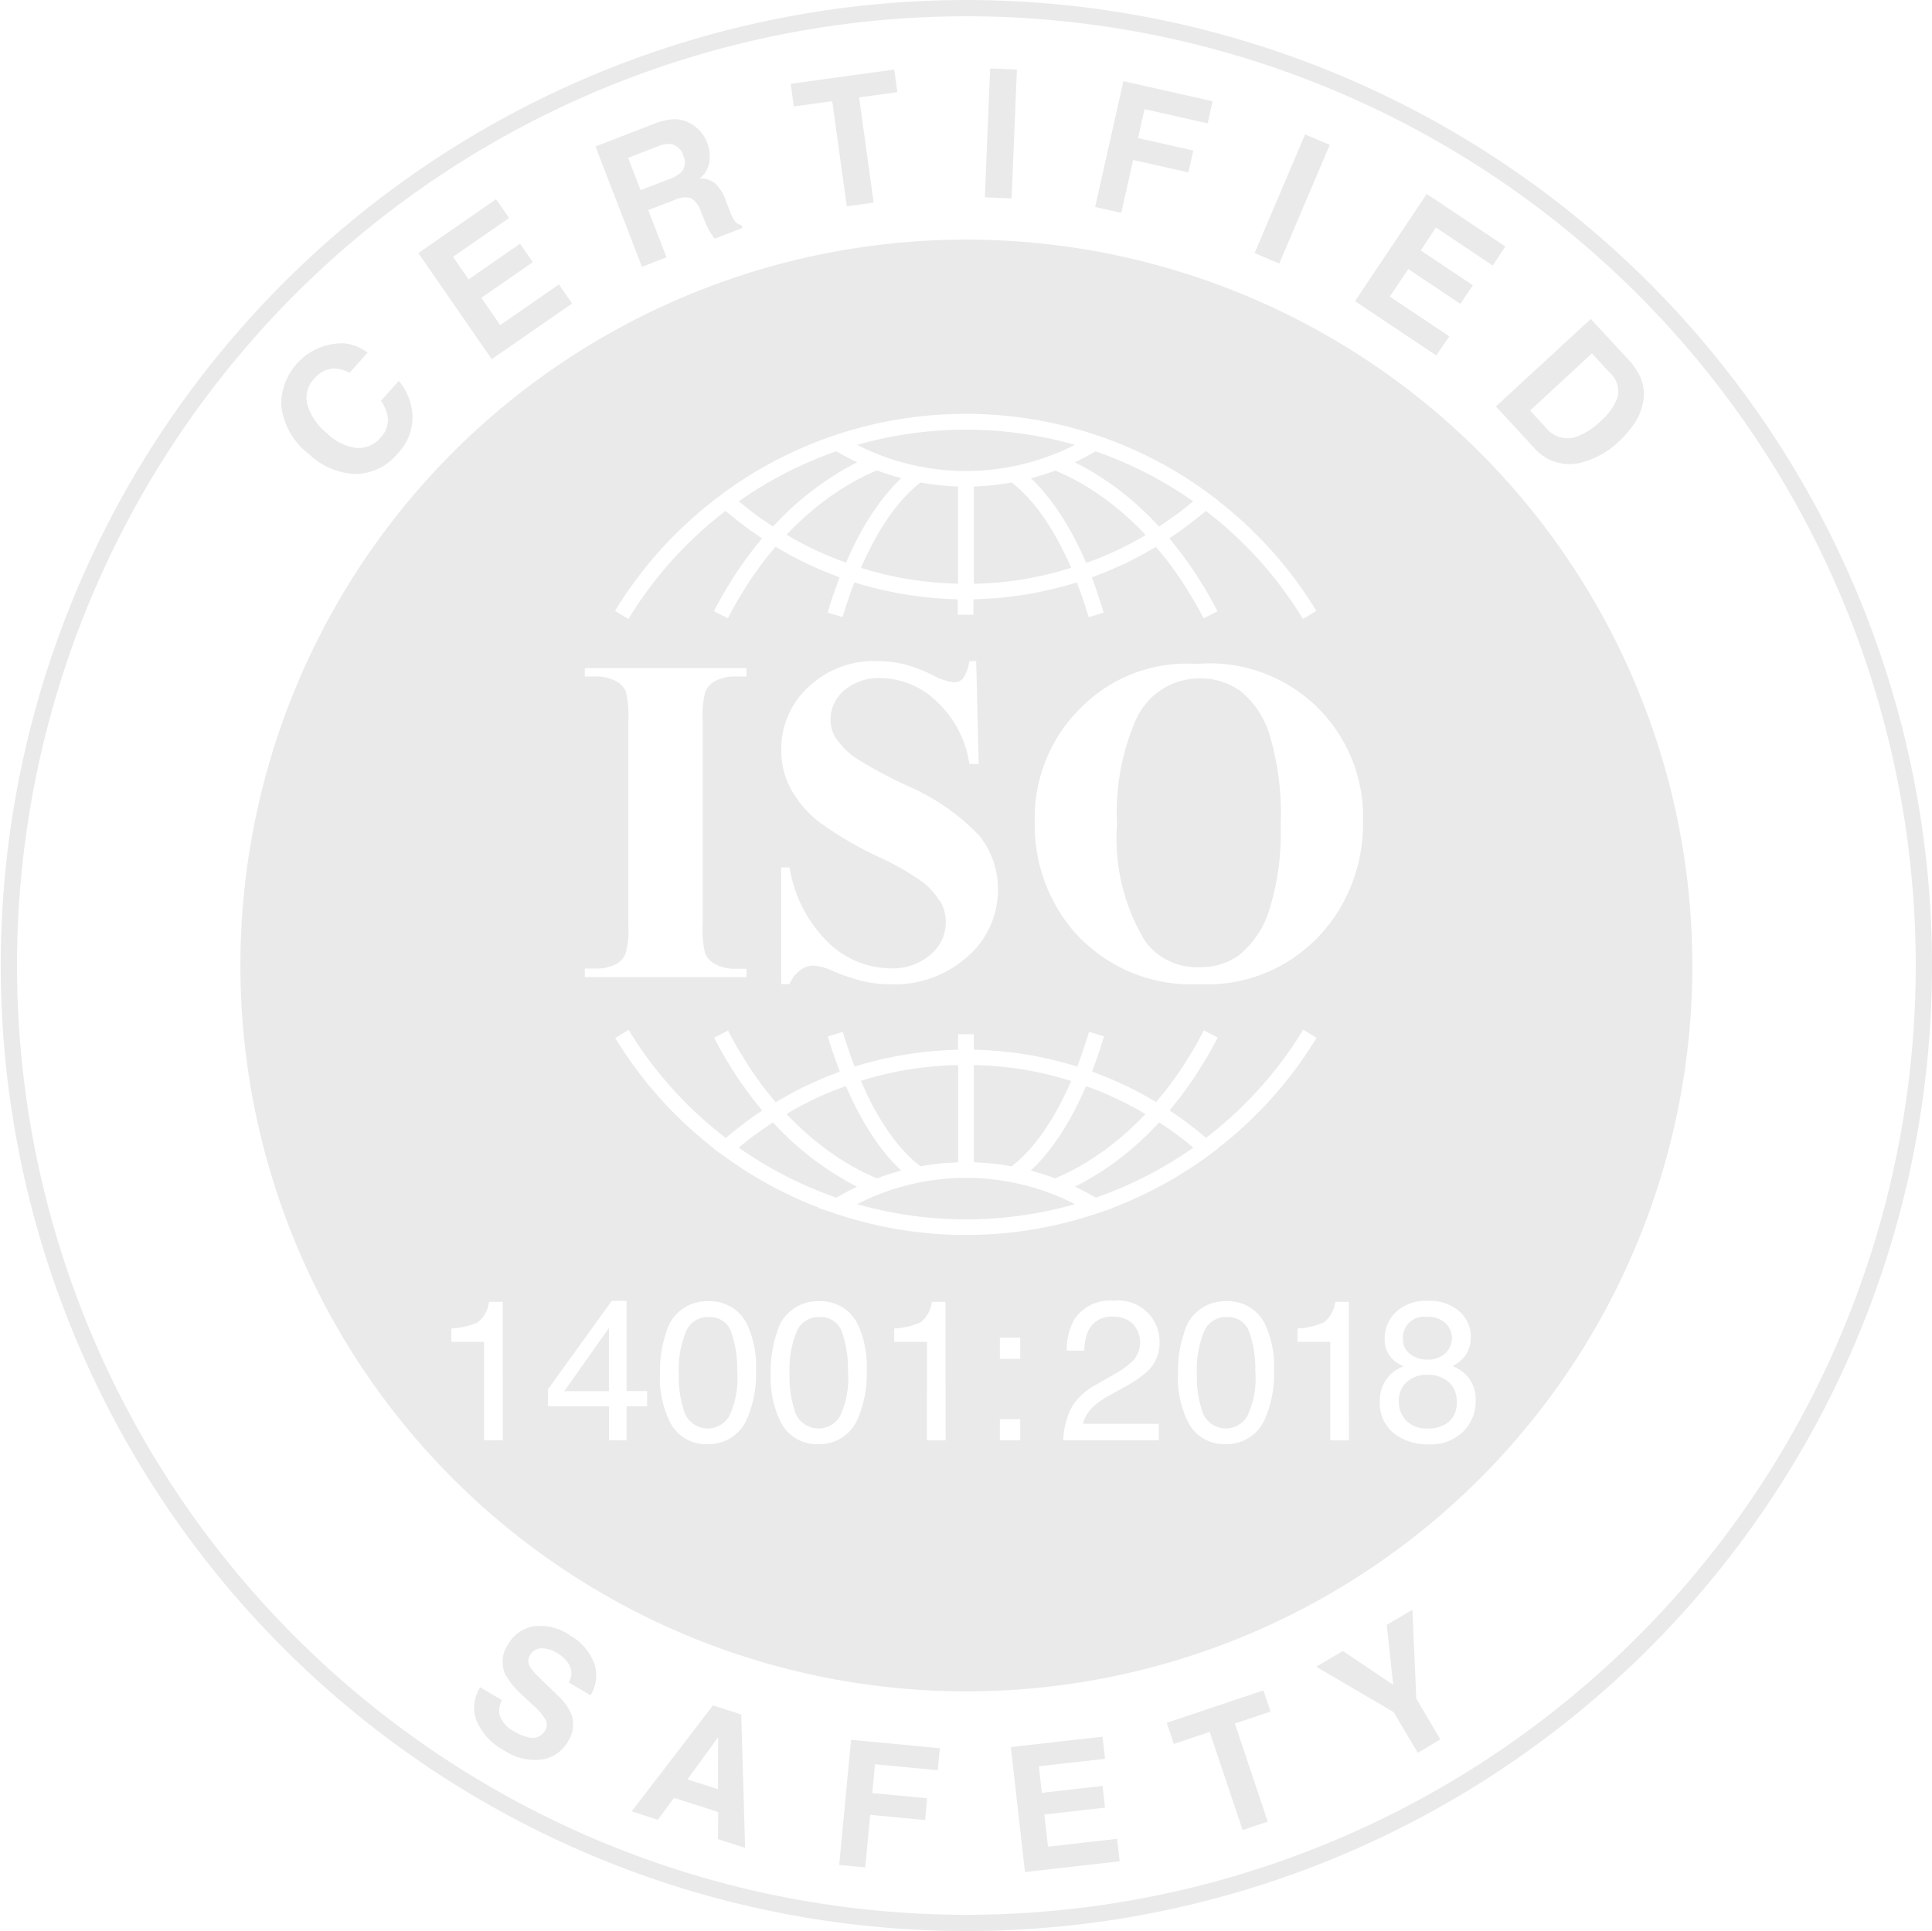 <svg xmlns="http://www.w3.org/2000/svg" id="ISO-Safety" width="84.477" height="84.443" viewBox="0 0 84.477 84.443"><path id="Path_203" data-name="Path 203" d="M713.492,57.564a3.126,3.126,0,0,0,2.067.916,2.433,2.433,0,0,0,1.858-.9,2.3,2.3,0,0,0,.647-1.589,2.535,2.535,0,0,0-.6-1.582l-.779.869a1.774,1.774,0,0,1,.289.659,1.141,1.141,0,0,1-.328.974,1.239,1.239,0,0,1-1.017.428,2.187,2.187,0,0,1-1.321-.656,2.492,2.492,0,0,1-.846-1.255,1.181,1.181,0,0,1,.29-1.1,1.2,1.2,0,0,1,.909-.465,1.6,1.6,0,0,1,.653.189l.786-.878a2.021,2.021,0,0,0-1.044-.411,2.678,2.678,0,0,0-2.735,2.7,3.1,3.1,0,0,0,1.168,2.109" transform="translate(-700.026 -37.751)" fill="#eaeaea"></path><path id="Path_204" data-name="Path 204" d="M740.133,35.206l-.577-.834-2.568,1.777-.825-1.193,2.253-1.559-.557-.806-2.253,1.559-.682-.985,2.454-1.7-.569-.821L733.408,33l3.21,4.638Z" transform="translate(-715.117 -21.933)" fill="#eaeaea"></path><path id="Path_205" data-name="Path 205" d="M763.756,24.372l-.8-2.063,1.135-.438a1.045,1.045,0,0,1,.727-.088,1.024,1.024,0,0,1,.443.6l.2.486a2.753,2.753,0,0,0,.222.436q.063.1.18.254l1.21-.468-.051-.132a.471.471,0,0,1-.316-.223,2.9,2.9,0,0,1-.217-.478l-.137-.353a1.857,1.857,0,0,0-.469-.764,1.052,1.052,0,0,0-.677-.217,1.134,1.134,0,0,0,.427-.754,1.69,1.69,0,0,0-.1-.81,1.545,1.545,0,0,0-.314-.515,1.751,1.751,0,0,0-.442-.338,1.426,1.426,0,0,0-.647-.173,2.581,2.581,0,0,0-.9.193l-2.581,1,2.033,5.262Zm-1.68-4.348,1.278-.494a1.289,1.289,0,0,1,.571-.114.7.7,0,0,1,.566.52.629.629,0,0,1-.1.72,1.5,1.5,0,0,1-.524.3l-1.246.481Z" transform="translate(-734.612 -13.121)" fill="#eaeaea"></path><path id="Path_206" data-name="Path 206" d="M792.5,12.07l.635,4.6,1.175-.162-.635-4.6,1.672-.231-.137-.989-4.526.625.137.99Z" transform="translate(-756.11 -7.648)" fill="#eaeaea"></path><rect id="Rectangle_373" data-name="Rectangle 373" width="5.64" height="1.171" transform="matrix(0.041, -0.999, 0.999, 0.041, 43.063, 8.628)" fill="#eaeaea"></rect><path id="Path_207" data-name="Path 207" d="M839.151,15.933l2.415.543.215-.956-2.416-.543.284-1.266,2.759.62.217-.967-3.9-.876-1.235,5.5,1.143.256Z" transform="translate(-789.604 -8.937)" fill="#eaeaea"></path><rect id="Rectangle_374" data-name="Rectangle 374" width="5.641" height="1.171" transform="translate(54.857 11.067) rotate(-66.94)" fill="#eaeaea"></rect><path id="Path_208" data-name="Path 208" d="M881.586,36.064l-2.6-1.736.806-1.206,2.278,1.523.544-.814-2.278-1.523.666-1,2.481,1.659.555-.83-3.439-2.3-3.136,4.689,3.553,2.376Z" transform="translate(-818.215 -21.357)" fill="#eaeaea"></path><path id="Path_209" data-name="Path 209" d="M900.767,54.688a2.038,2.038,0,0,0,2.056.673,3.749,3.749,0,0,0,1.706-.962,4.391,4.391,0,0,0,.613-.713,2.511,2.511,0,0,0,.4-.913,1.861,1.861,0,0,0-.127-1.191,2.959,2.959,0,0,0-.5-.724l-1.65-1.784L899.117,52.9Zm2.549-4.108.738.8a1.147,1.147,0,0,1,.393,1.1,2.676,2.676,0,0,1-.791,1.1,2.9,2.9,0,0,1-.912.6,1.174,1.174,0,0,1-1.394-.3l-.738-.8Z" transform="translate(-833.708 -35.126)" fill="#eaeaea"></path><path id="Path_210" data-name="Path 210" d="M746.171,250.55a2.274,2.274,0,0,0-1.607-.383,1.591,1.591,0,0,0-1.088.783,1.341,1.341,0,0,0-.128,1.308,3.676,3.676,0,0,0,.807.967l.435.409a2.566,2.566,0,0,1,.514.6.471.471,0,0,1-.009.484.638.638,0,0,1-.739.3,2.021,2.021,0,0,1-.614-.259,1.181,1.181,0,0,1-.653-.781,1.129,1.129,0,0,1,.111-.589l-.944-.559a1.63,1.63,0,0,0-.157,1.475,2.641,2.641,0,0,0,1.2,1.284,2.416,2.416,0,0,0,1.655.4,1.586,1.586,0,0,0,1.134-.784A1.346,1.346,0,0,0,746.24,254a2.456,2.456,0,0,0-.606-.823l-.7-.679a3.167,3.167,0,0,1-.5-.561.472.472,0,0,1,0-.512.57.57,0,0,1,.482-.3,1.25,1.25,0,0,1,.7.207,1.454,1.454,0,0,1,.5.459.788.788,0,0,1,.014.827l.951.563a1.645,1.645,0,0,0,.127-1.479,2.4,2.4,0,0,0-1.042-1.152" transform="translate(-721.258 -179.044)" fill="#eaeaea"></path><path id="Path_211" data-name="Path 211" d="M769.775,262.395l-3.554,4.635,1.144.368.709-.96,1.929.621-.009,1.185,1.186.382-.169-5.833Zm.213,3.664-1.329-.428L770,263.788Z" transform="translate(-738.6 -187.818)" fill="#eaeaea"></path><path id="Path_212" data-name="Path 212" d="M798.13,273.17l1.137.108.218-2.3,2.4.228.09-.951-2.4-.229.12-1.259,2.745.261.091-.962-3.882-.369Z" transform="translate(-761.436 -191.615)" fill="#eaeaea"></path><path id="Path_213" data-name="Path 213" d="M826.163,272.017,826,270.611l2.655-.3-.107-.949-2.655.3-.131-1.161,2.892-.326-.109-.968-4.009.453.617,5.466,4.142-.468-.111-.983Z" transform="translate(-780.337 -191.262)" fill="#eaeaea"></path><path id="Path_214" data-name="Path 214" d="M852.726,260.09l-4.225,1.416.309.924,1.568-.525,1.439,4.292,1.1-.368-1.438-4.292,1.56-.523Z" transform="translate(-797.484 -186.168)" fill="#eaeaea"></path><path id="Path_215" data-name="Path 215" d="M875.677,247.684l-1.121.663.28,2.619-2.2-1.48-1.166.69,3.387,1.985,1.054,1.779.989-.586-1.053-1.779Z" transform="translate(-813.919 -177.289)" fill="#eaeaea"></path><path id="Path_216" data-name="Path 216" d="M711.319,0a42.222,42.222,0,1,0,42.239,42.222A42.23,42.23,0,0,0,711.319,0m0,83.733a41.511,41.511,0,1,1,41.528-41.511,41.519,41.519,0,0,1-41.528,41.511" transform="translate(-669.081 0.001)" fill="#eaeaea"></path><path id="Path_217" data-name="Path 217" d="M791.794,202.633a1.036,1.036,0,0,0-.989.635,4.375,4.375,0,0,0-.313,1.872,4.591,4.591,0,0,0,.2,1.5,1.088,1.088,0,0,0,2,.336,3.812,3.812,0,0,0,.353-1.964,4.844,4.844,0,0,0-.256-1.706.972.972,0,0,0-.992-.669" transform="translate(-755.969 -145.04)" fill="#eaeaea"></path><path id="Path_218" data-name="Path 218" d="M774.77,202.633a1.036,1.036,0,0,0-.99.635,4.375,4.375,0,0,0-.313,1.872,4.593,4.593,0,0,0,.2,1.5,1.088,1.088,0,0,0,2,.336,3.812,3.812,0,0,0,.353-1.964,4.846,4.846,0,0,0-.256-1.706.972.972,0,0,0-.992-.669" transform="translate(-743.786 -145.04)" fill="#eaeaea"></path><path id="Path_219" data-name="Path 219" d="M829.157,168.79c-.086.146-.174.287-.263.424l-.034.05q-.124.187-.25.362l-.054.075q-.137.186-.278.359l-.056.067c-.089.106-.179.209-.27.307l-.031.034c-.1.105-.2.2-.3.3l-.028.028c.354.094.711.208,1.067.34.111-.047.221-.1.331-.149.057-.027.115-.051.172-.08.169-.083.336-.171.5-.264l.056-.029q.273-.154.539-.326c.061-.039.12-.081.18-.121.117-.078.233-.156.348-.239.07-.051.14-.1.21-.158.1-.077.205-.155.306-.237.072-.058.142-.118.214-.178.1-.082.194-.165.29-.251.07-.063.14-.128.21-.193q.141-.132.28-.27c.068-.067.135-.135.2-.2.037-.038.073-.078.109-.116-.088-.052-.175-.1-.264-.155s-.157-.089-.237-.132q-.308-.166-.624-.318l-.112-.056q-.373-.176-.756-.332c-.071-.029-.144-.055-.215-.083-.128-.05-.258-.1-.388-.144l-.013.028q-.111.256-.227.5l-.054.112c-.077.159-.154.314-.234.465l-.014.027c-.084.158-.169.31-.256.459l-.057.1" transform="translate(-782.521 -119.606)" fill="#eaeaea"></path><path id="Path_220" data-name="Path 220" d="M820.653,168.162c.051-.043.1-.084.154-.13.08-.073.16-.154.239-.234.044-.045.089-.087.134-.134.11-.118.218-.245.325-.377l.06-.074q.165-.209.326-.44c.042-.06.082-.125.123-.187.073-.11.146-.22.217-.338.046-.075.09-.156.136-.234.064-.111.128-.223.191-.339.046-.086.091-.176.136-.265.059-.117.118-.235.176-.356.045-.095.09-.192.134-.29.028-.063.056-.128.084-.192l-.137-.043-.227-.066q-.177-.05-.354-.1l-.22-.056c-.129-.031-.258-.06-.387-.088l-.188-.041q-.265-.054-.532-.1l-.047-.009c-.195-.032-.39-.059-.586-.084l-.174-.019c-.137-.015-.274-.03-.411-.042l-.225-.017q-.18-.013-.361-.022l-.249-.01-.156,0v4.25a11.462,11.462,0,0,1,1.647.176c.058-.045.117-.092.174-.14" transform="translate(-776.252 -117.298)" fill="#eaeaea"></path><path id="Path_221" data-name="Path 221" d="M790.342,168.643c.091.091.184.179.276.266.072.067.144.134.216.2.092.082.186.162.28.242.074.063.149.126.224.187.1.078.194.152.292.226.074.056.148.113.222.167.11.079.221.154.332.228.065.044.129.089.194.131.177.113.356.222.537.324l.066.035c.162.09.326.177.492.258.057.028.114.053.172.08.11.051.22.1.331.15.357-.133.714-.247,1.067-.34l-.042-.042c-.094-.089-.187-.182-.28-.279l-.056-.062c-.081-.089-.162-.181-.242-.277l-.07-.083q-.137-.168-.27-.348l-.064-.089q-.12-.167-.238-.344l-.042-.063c-.088-.134-.173-.273-.258-.416l-.063-.107c-.085-.146-.169-.3-.251-.451l-.02-.039c-.077-.147-.153-.3-.227-.452l-.056-.117q-.115-.244-.226-.5l-.013-.028c-.129.047-.259.093-.387.143-.072.028-.145.055-.217.084-.254.1-.506.213-.753.33-.043.02-.084.043-.127.063q-.308.149-.609.311c-.082.044-.162.09-.242.135s-.175.1-.262.154c.037.039.073.079.11.117q.1.1.2.2" transform="translate(-755.639 -119.606)" fill="#eaeaea"></path><path id="Path_222" data-name="Path 222" d="M801.674,165.04c.062.131.126.258.19.384.041.082.083.164.125.243.066.123.133.24.2.357.043.073.084.149.128.22.073.121.148.235.224.348.039.059.077.121.117.178q.163.236.332.449l.05.062c.109.135.218.262.33.382.044.047.088.088.132.133.08.081.16.162.241.235.051.046.1.086.153.13s.116.1.175.141a11.471,11.471,0,0,1,1.647-.176v-4.251l-.156,0-.248.01c-.121.006-.241.013-.362.022l-.225.016c-.138.012-.276.027-.414.042l-.171.019q-.295.037-.588.084l-.028.005q-.277.046-.552.1l-.174.038c-.135.029-.27.059-.4.092l-.205.052q-.187.048-.373.1l-.209.061-.146.046c.031.071.061.144.093.214.039.086.078.172.118.256" transform="translate(-763.821 -117.298)" fill="#eaeaea"></path><path id="Path_223" data-name="Path 223" d="M757.8,207.08v-2.764l-1.951,2.764Z" transform="translate(-731.174 -146.244)" fill="#eaeaea"></path><path id="Path_224" data-name="Path 224" d="M793.483,74.729c.085-.143.171-.283.259-.418l.04-.059q.12-.181.242-.351l.06-.083q.135-.183.274-.353l.062-.074q.128-.154.259-.3l.04-.044c.1-.1.194-.2.293-.293l.033-.033c-.355-.094-.711-.208-1.067-.34q-.171.073-.339.153c-.054.025-.108.049-.162.075-.183.09-.364.185-.542.285l-.014.007q-.276.156-.546.33c-.051.033-.1.069-.152.1-.126.084-.252.169-.375.258-.065.047-.129.1-.194.146-.108.081-.216.163-.322.249-.068.055-.135.112-.2.169-.1.085-.2.171-.3.26-.067.061-.134.123-.2.185q-.147.137-.291.28-.1.1-.193.195c-.038.04-.076.081-.114.121.088.051.174.1.263.154s.16.091.241.135q.3.163.611.312c.042.02.084.043.126.063.247.117.5.225.75.329.076.031.152.059.228.088.125.049.251.094.377.14l.013-.028q.111-.256.226-.5l.056-.116c.075-.154.15-.306.228-.453l.02-.039c.082-.156.167-.305.252-.452l.062-.105" transform="translate(-755.639 -51.811)" fill="#eaeaea"></path><path id="Path_225" data-name="Path 225" d="M803.9,74.378c-.051.043-.1.084-.153.13-.081.073-.161.154-.24.235-.044.045-.089.086-.132.133-.112.12-.221.248-.33.383l-.05.062q-.168.213-.332.449c-.039.057-.077.119-.116.178-.075.114-.15.227-.224.348-.043.071-.085.146-.128.22-.067.117-.135.234-.2.357-.043.079-.084.161-.125.243-.064.126-.128.253-.19.384-.04.084-.078.17-.117.256-.032.07-.062.143-.093.214l.146.046.209.061c.124.035.248.069.373.1l.2.052c.135.033.269.063.4.092l.174.038q.275.056.552.1l.028.005c.2.032.392.06.588.084l.171.019c.138.016.276.03.414.042l.224.017c.121.009.241.016.362.022l.249.01.155,0V74.413a11.441,11.441,0,0,1-1.647-.176c-.059.045-.117.092-.175.141" transform="translate(-763.822 -53.137)" fill="#eaeaea"></path><path id="Path_226" data-name="Path 226" d="M787.343,175.217l-.068-.04q-.245-.14-.484-.293c-.057-.036-.113-.074-.17-.112q-.19-.125-.377-.258l-.181-.131c-.125-.093-.249-.189-.372-.288-.051-.041-.1-.081-.155-.123-.172-.142-.342-.287-.509-.44l0,0c-.164-.15-.326-.307-.485-.467-.054-.054-.107-.111-.161-.167s-.137-.139-.2-.212l-.1.064q-.3.2-.591.411l-.1.069c-.22.163-.435.334-.646.508l-.059.05a17.173,17.173,0,0,0,4.268,2.186c.042-.025.086-.048.129-.072.082-.046.163-.092.246-.136.068-.036.136-.071.2-.106.084-.043.167-.085.252-.125l.078-.039q-.262-.13-.52-.276" transform="translate(-750.383 -123.602)" fill="#eaeaea"></path><path id="Path_227" data-name="Path 227" d="M822.87,77.487c-.058-.122-.117-.24-.176-.357-.045-.089-.09-.178-.136-.264-.063-.117-.127-.229-.191-.34-.045-.078-.09-.158-.135-.233-.071-.117-.144-.228-.217-.339-.041-.061-.081-.127-.122-.186q-.162-.233-.328-.443l-.056-.07c-.108-.133-.217-.26-.327-.38-.044-.047-.089-.089-.133-.134-.08-.081-.159-.161-.24-.235-.051-.046-.1-.087-.154-.13s-.116-.1-.174-.14a11.423,11.423,0,0,1-1.647.176v4.251l.156,0,.249-.01c.121-.006.241-.014.361-.022l.225-.017c.137-.012.274-.026.411-.042.058-.007.116-.012.174-.019.2-.024.391-.052.586-.084l.047-.009q.267-.045.532-.1l.188-.041c.129-.028.258-.057.387-.088l.22-.056q.177-.046.354-.1l.227-.066.137-.043c-.028-.064-.055-.129-.084-.193-.044-.1-.088-.2-.133-.29" transform="translate(-776.252 -53.137)" fill="#eaeaea"></path><path id="Path_228" data-name="Path 228" d="M832.3,74.881q-.139-.138-.28-.27c-.07-.065-.14-.13-.21-.194-.1-.085-.191-.168-.288-.25-.072-.06-.143-.121-.216-.18-.1-.08-.2-.157-.3-.233-.071-.054-.142-.109-.214-.162-.111-.08-.223-.155-.335-.23-.064-.044-.129-.089-.194-.131q-.256-.164-.518-.313c-.047-.027-.1-.051-.143-.077-.141-.077-.282-.153-.426-.224-.075-.037-.15-.069-.225-.1-.094-.044-.189-.087-.284-.128-.355.132-.713.246-1.068.34.013.011.025.025.037.036.1.092.193.187.288.289l.042.046c.088.095.174.194.26.3l.058.07q.141.172.278.359l.052.073c.086.119.171.241.254.368l.03.045c.09.138.178.281.265.428l.055.093c.087.15.173.3.258.462l.012.023c.08.152.159.309.236.469l.053.11q.116.245.228.5l.013.028c.131-.047.261-.094.391-.145.07-.027.14-.053.209-.081.256-.1.51-.215.76-.333.034-.016.066-.033.1-.049q.323-.155.637-.325c.078-.042.155-.086.232-.13s.179-.1.268-.157c-.036-.038-.072-.078-.109-.116q-.1-.1-.2-.205" transform="translate(-782.522 -51.812)" fill="#eaeaea"></path><path id="Path_229" data-name="Path 229" d="M783.39,72.18l.1.069q.29.212.591.411l.1.064c.068-.073.138-.142.206-.214.053-.055.105-.111.159-.164.16-.161.322-.317.486-.468l0,0c.167-.152.337-.3.508-.439.052-.042.1-.083.156-.124.123-.1.247-.195.373-.288l.18-.131c.125-.089.251-.176.378-.26.056-.037.111-.074.168-.11q.244-.155.492-.3l.059-.035q.258-.145.52-.277c-.309-.145-.613-.3-.909-.479a17.179,17.179,0,0,0-4.268,2.186l.059.05c.211.174.425.345.645.508" transform="translate(-750.383 -49.7)" fill="#eaeaea"></path><path id="Path_230" data-name="Path 230" d="M803.633,67.708a10.365,10.365,0,0,0,4.032,0,10.377,10.377,0,0,0,1.772-.515l.011,0a10.378,10.378,0,0,0,.961-.431,17.371,17.371,0,0,0-9.52,0,10.53,10.53,0,0,0,2.744.95" transform="translate(-763.41 -47.308)" fill="#eaeaea"></path><path id="Path_231" data-name="Path 231" d="M834.875,70.186c.042.023.082.049.124.073.144.083.287.169.429.259.064.041.128.084.191.126q.179.119.356.244c.065.046.129.093.193.14q.182.135.36.278c.055.044.11.086.164.131.17.141.339.285.5.437l.016.015c.16.146.317.3.472.455.056.056.11.114.165.171s.135.137.2.209l.1-.065q.3-.2.588-.409c.032-.023.065-.045.1-.069.221-.164.437-.335.649-.511l.056-.047a17.193,17.193,0,0,0-4.267-2.186c-.3.174-.6.334-.91.479q.258.129.511.271" transform="translate(-787.367 -49.7)" fill="#eaeaea"></path><path id="Path_232" data-name="Path 232" d="M839.542,173.785l-.056-.048c-.211-.175-.426-.345-.646-.509-.036-.026-.072-.051-.108-.077q-.284-.208-.577-.4l-.1-.066c-.071.077-.144.15-.217.225-.048.05-.1.1-.145.15-.157.158-.316.312-.477.46l-.015.015c-.165.151-.333.295-.5.435-.057.047-.114.091-.171.137-.116.093-.233.183-.351.271-.066.049-.133.1-.2.145q-.173.123-.348.239c-.066.044-.131.088-.2.13-.138.088-.278.171-.418.253-.045.026-.089.054-.135.08q-.253.142-.51.27l.1.047c.073.035.144.071.216.107s.154.078.23.119.154.085.231.129c.046.026.092.05.137.076a17.2,17.2,0,0,0,4.267-2.186" transform="translate(-787.368 -123.602)" fill="#eaeaea"></path><path id="Path_233" data-name="Path 233" d="M854.433,202.633a1.036,1.036,0,0,0-.989.635,4.375,4.375,0,0,0-.313,1.872,4.591,4.591,0,0,0,.2,1.5,1.088,1.088,0,0,0,2,.336,3.811,3.811,0,0,0,.353-1.964,4.843,4.843,0,0,0-.256-1.706.972.972,0,0,0-.992-.669" transform="translate(-800.797 -145.04)" fill="#eaeaea"></path><path id="Path_234" data-name="Path 234" d="M810.066,182.2c-.059-.028-.118-.056-.178-.083-.151-.067-.3-.13-.456-.189a10.443,10.443,0,0,0-1.773-.515,10.366,10.366,0,0,0-4.032,0,10.487,10.487,0,0,0-1.773.515c-.156.06-.31.125-.464.193-.047.021-.094.044-.141.066-.1.048-.21.1-.313.149l-.055.028a17.339,17.339,0,0,0,9.525,0l-.062-.032c-.092-.046-.185-.089-.277-.132" transform="translate(-763.404 -129.707)" fill="#eaeaea"></path><path id="Path_235" data-name="Path 235" d="M885.137,204.23a1.2,1.2,0,0,0,.751.243,1.069,1.069,0,0,0,.789-.283.921.921,0,0,0,.284-.675.892.892,0,0,0-.272-.626,1.091,1.091,0,0,0-.827-.285.921.921,0,0,0-1.044.954.8.8,0,0,0,.318.673" transform="translate(-823.476 -145.017)" fill="#eaeaea"></path><path id="Path_236" data-name="Path 236" d="M846.239,104.927a3,3,0,0,0-1.779-.548,3.045,3.045,0,0,0-2.82,1.894,10.121,10.121,0,0,0-.787,4.465,8.666,8.666,0,0,0,1.216,5.113,2.772,2.772,0,0,0,2.372,1.156,2.845,2.845,0,0,0,1.714-.5,4.1,4.1,0,0,0,1.366-2.038,11.333,11.333,0,0,0,.488-3.653,12.139,12.139,0,0,0-.5-4.012,3.909,3.909,0,0,0-1.271-1.879" transform="translate(-792.01 -74.713)" fill="#eaeaea"></path><path id="Path_237" data-name="Path 237" d="M885.433,211.527a1.282,1.282,0,0,0-.895.313,1.1,1.1,0,0,0-.347.865,1.177,1.177,0,0,0,.317.822,1.264,1.264,0,0,0,.979.346,1.347,1.347,0,0,0,.882-.287,1.042,1.042,0,0,0,.351-.856,1.11,1.11,0,0,0-.361-.9,1.384,1.384,0,0,0-.926-.306" transform="translate(-823.027 -151.405)" fill="#eaeaea"></path><path id="Path_238" data-name="Path 238" d="M737.694,36.851a31.743,31.743,0,1,0,31.76,31.743,31.752,31.752,0,0,0-31.76-31.743M726.67,48.258l-.008-.007L727,48l.223-.166,0,0a17.857,17.857,0,0,1,4.728-2.426l.151-.051,0,0a18.038,18.038,0,0,1,11.168,0l0,0,.151.051a17.893,17.893,0,0,1,4.727,2.426l0,0,.223.166.339.251-.008.007a17.936,17.936,0,0,1,4.311,4.827l-.584.357a17.246,17.246,0,0,0-4.247-4.727c-.035.03-.072.057-.107.086q-.3.252-.611.49l-.081.063c-.235.176-.476.345-.72.508-.025.017-.049.036-.075.053l0,0,0,0c.074.088.144.182.217.273.088.109.176.218.262.33.12.157.235.319.35.483.078.11.157.218.233.331.124.185.242.377.36.57.06.1.123.192.181.292q.26.443.5.908l-.609.311q-.232-.453-.485-.883c-.054-.092-.113-.18-.168-.271-.118-.191-.235-.382-.358-.566-.07-.105-.145-.205-.218-.308-.114-.162-.228-.323-.347-.479-.083-.109-.17-.212-.255-.317s-.168-.2-.254-.3c-.127.076-.257.146-.385.219-.075.042-.149.087-.225.128q-.381.206-.771.393c-.044.02-.088.038-.132.059q-.329.153-.664.291c-.095.039-.191.074-.287.112-.112.043-.223.09-.337.131l0,0h0l.016.046c.014.038.029.077.043.116.036.1.072.195.108.3l.051.145c.035.1.071.209.106.317.015.045.03.09.044.136.05.155.1.314.152.481l-.655.2c-.048-.159-.1-.309-.143-.457-.019-.058-.038-.114-.057-.171-.03-.093-.061-.186-.092-.275-.018-.053-.036-.1-.054-.155q-.047-.135-.1-.262c-.017-.048-.036-.1-.053-.144l-.022-.055c-.062.02-.125.037-.188.055l-.231.068c-.129.037-.258.071-.387.1l-.216.055c-.144.035-.289.068-.434.1l-.171.038c-.2.041-.409.08-.614.114l-.021,0c-.2.032-.394.06-.591.085l-.194.021c-.141.016-.282.031-.424.043l-.226.017c-.133.009-.267.018-.4.024l-.229.009c-.065,0-.129.006-.194.008v.675h-.685v-.675c-.064,0-.129-.005-.193-.008l-.228-.009c-.134-.007-.269-.015-.4-.025l-.222-.016c-.144-.013-.288-.028-.431-.044-.062-.007-.125-.013-.187-.021q-.619-.077-1.232-.2l-.148-.033c-.153-.033-.307-.067-.459-.1l-.2-.051c-.136-.035-.272-.072-.408-.11l-.213-.063c-.066-.02-.133-.038-.2-.059l-.028.072-.038.1c-.037.1-.075.2-.112.309l-.038.109q-.06.175-.121.361l-.026.08c-.05.156-.1.317-.152.485l-.655-.2c.049-.163.1-.319.147-.47.018-.057.037-.112.055-.167.032-.1.064-.193.1-.286.019-.056.038-.111.058-.166q.046-.13.092-.255l.061-.165.011-.028h0l0,0c-.114-.041-.226-.088-.339-.132-.094-.037-.189-.072-.283-.11q-.343-.141-.678-.3c-.039-.018-.079-.034-.117-.052-.262-.124-.52-.257-.776-.4-.073-.04-.145-.083-.217-.123-.131-.074-.262-.145-.391-.222q-.129.152-.256.308c-.084.1-.169.206-.251.313-.12.156-.234.318-.349.481-.072.1-.146.2-.217.306-.124.184-.241.376-.358.567-.056.091-.114.178-.168.27q-.253.431-.485.884l-.61-.311c.159-.311.327-.614.5-.91.056-.1.116-.186.173-.279.121-.2.243-.4.371-.586.071-.107.146-.209.219-.313.119-.17.24-.338.364-.5.082-.108.167-.212.252-.317s.146-.19.222-.28l0,0,0,0c-.025-.016-.048-.035-.073-.052-.244-.163-.485-.331-.72-.508-.03-.022-.057-.045-.086-.067-.207-.157-.409-.321-.608-.487-.034-.029-.071-.055-.106-.085a17.272,17.272,0,0,0-4.248,4.727l-.584-.357a17.946,17.946,0,0,1,4.312-4.827m9.879,17.516a2.95,2.95,0,0,0-.773-.852,11.674,11.674,0,0,0-1.834-1.051,15.8,15.8,0,0,1-2.651-1.544A4.742,4.742,0,0,1,730.05,60.9a3.534,3.534,0,0,1-.433-1.733,3.665,3.665,0,0,1,1.186-2.749,4.149,4.149,0,0,1,2.99-1.136,5.085,5.085,0,0,1,1.276.159,6.364,6.364,0,0,1,1.141.443,2.691,2.691,0,0,0,.942.324.534.534,0,0,0,.409-.159,1.841,1.841,0,0,0,.279-.767h.3l.11,4.5h-.409a4.61,4.61,0,0,0-1.42-2.724,3.572,3.572,0,0,0-2.447-1.031,2.292,2.292,0,0,0-1.609.543,1.654,1.654,0,0,0-.593,1.25,1.516,1.516,0,0,0,.21.8,3.381,3.381,0,0,0,.927.926,20.831,20.831,0,0,0,2.163,1.165,9.611,9.611,0,0,1,3.2,2.2,3.721,3.721,0,0,1,.818,2.371,3.833,3.833,0,0,1-1.32,2.914,4.749,4.749,0,0,1-3.354,1.22,5.426,5.426,0,0,1-1.206-.129,9.165,9.165,0,0,1-1.425-.488,2.153,2.153,0,0,0-.787-.2.976.976,0,0,0-.548.2,1.391,1.391,0,0,0-.469.607h-.368v-5.1h.368a5.851,5.851,0,0,0,1.69,3.282,3.956,3.956,0,0,0,2.7,1.131,2.531,2.531,0,0,0,1.779-.608,1.832,1.832,0,0,0,.409-2.341m-15.533,2.958h.449a1.866,1.866,0,0,0,.946-.209.908.908,0,0,0,.4-.478,4.114,4.114,0,0,0,.109-1.255V57.9a4.45,4.45,0,0,0-.109-1.295,1,1,0,0,0-.444-.453,1.791,1.791,0,0,0-.9-.194h-.449v-.368h7.067v.368h-.449a1.871,1.871,0,0,0-.947.209.953.953,0,0,0-.409.478,4.1,4.1,0,0,0-.109,1.255V66.79a4.27,4.27,0,0,0,.114,1.3,1.027,1.027,0,0,0,.449.453,1.79,1.79,0,0,0,.9.194h.449V69.1h-7.067ZM717.44,89.36h-.816V85.053h-1.432v-.586a3.118,3.118,0,0,0,1.156-.27,1.329,1.329,0,0,0,.489-.894h.6Zm6.311-1.487h-.9V89.36h-.765V87.873h-2.669v-.747l2.787-3.866h.647v3.946h.9Zm4.391.489a1.811,1.811,0,0,1-1.752,1.164,1.753,1.753,0,0,1-1.632-.952,4.351,4.351,0,0,1-.446-2.132,5.258,5.258,0,0,1,.268-1.78,1.832,1.832,0,0,1,1.815-1.385,1.8,1.8,0,0,1,1.709.973,4.349,4.349,0,0,1,.408,2.06,4.964,4.964,0,0,1-.369,2.052m4.841,0a1.811,1.811,0,0,1-1.751,1.164,1.753,1.753,0,0,1-1.632-.952,4.356,4.356,0,0,1-.446-2.132,5.265,5.265,0,0,1,.268-1.78,1.831,1.831,0,0,1,1.814-1.385,1.8,1.8,0,0,1,1.709.973,4.352,4.352,0,0,1,.408,2.06,4.967,4.967,0,0,1-.37,2.052m3.82,1h-.816V85.053h-1.432v-.586a3.122,3.122,0,0,0,1.156-.27,1.328,1.328,0,0,0,.488-.894h.6Zm-4.693-9.873,0,0-.151-.051-.7-.235.017-.01a17.823,17.823,0,0,1-4.046-2.18l0,0L727,76.851l-.339-.251.008-.007a17.948,17.948,0,0,1-4.312-4.827l.584-.357a17.272,17.272,0,0,0,4.248,4.727c.034-.03.071-.056.106-.085q.3-.25.607-.487c.029-.022.057-.045.086-.067.235-.176.475-.345.72-.508.025-.016.048-.035.073-.052l0,0,0,0c-.076-.09-.148-.187-.222-.28s-.169-.209-.252-.317c-.124-.163-.244-.332-.363-.5-.074-.1-.149-.207-.22-.313-.127-.19-.249-.387-.37-.585-.057-.094-.117-.184-.173-.28q-.26-.444-.5-.91l.61-.311q.232.454.485.884c.054.092.113.18.168.271.117.192.235.383.358.567.07.1.145.2.217.307.115.162.229.324.348.48.082.107.168.21.252.314s.169.207.256.307c.127-.076.257-.146.385-.219.075-.042.148-.086.223-.127.254-.138.512-.27.773-.394l.114-.051q.339-.157.685-.3c.09-.037.182-.071.273-.107.116-.045.231-.093.348-.136l0,0h0l-.011-.029-.061-.165q-.046-.125-.092-.255c-.019-.054-.038-.11-.058-.166-.032-.093-.064-.188-.1-.286-.018-.055-.036-.11-.055-.167-.049-.152-.1-.307-.147-.47l.655-.2c.051.168.1.329.152.485l.026.079q.061.187.122.362l.038.109c.037.106.074.209.112.309l.039.1.028.072c.066-.021.133-.039.2-.059l.212-.063c.135-.039.272-.075.408-.11l.2-.051c.152-.037.3-.071.458-.1l.15-.033q.612-.125,1.231-.2l.189-.021c.143-.016.286-.032.429-.044l.224-.017c.133-.01.267-.018.4-.024l.229-.009c.065,0,.128-.006.193-.008v-.675h.685v.675c.064,0,.128.005.193.007l.231.009c.132.006.266.015.4.024l.227.017c.141.012.281.027.421.043.066.007.131.013.2.022.2.025.391.052.586.084l.026,0c.2.034.409.072.613.114.058.012.115.026.173.038.145.031.289.063.433.1l.216.055c.129.034.258.068.387.1l.231.068c.062.019.126.036.188.056l.022-.055.054-.144c.031-.085.063-.172.095-.262l.054-.155c.03-.089.061-.181.092-.275.019-.057.038-.112.057-.171.047-.148.1-.3.143-.458l.655.2c-.051.167-.1.325-.151.481l-.045.137q-.053.162-.107.317l-.05.144c-.036.1-.072.2-.108.3-.014.038-.028.078-.043.115l-.016.046h0l0,0c.117.043.232.091.348.136.091.036.182.069.272.106q.348.143.688.3c.037.017.074.032.11.049.262.124.52.257.775.395.074.04.146.084.22.125.129.073.26.144.386.22q.126-.147.248-.3c.089-.109.179-.217.265-.329.113-.148.222-.3.331-.456.078-.11.158-.217.233-.33.122-.181.237-.369.352-.558.057-.092.117-.181.172-.275q.253-.431.485-.884l.609.311q-.237.465-.5.907c-.06.1-.125.2-.187.3-.116.19-.233.379-.355.562-.076.113-.155.221-.233.332-.115.164-.231.327-.351.484-.085.111-.172.218-.259.326-.074.092-.144.187-.219.276l0,0,0,0c.026.017.051.037.076.054.243.163.483.331.718.507l.079.061c.207.158.41.321.61.489.036.03.074.058.11.088a17.246,17.246,0,0,0,4.247-4.727l.584.357a17.933,17.933,0,0,1-4.311,4.827l.008.007-.339.251-.223.166,0,0a17.882,17.882,0,0,1-4.047,2.18l.017.01-.7.235-.151.051,0,0a17.914,17.914,0,0,1-11.169,0m7.957,9.873h-.888v-.926h.888Zm0-3.564h-.888V84.87h.888Zm6.06,2.842v.722h-4.178a3.543,3.543,0,0,1,.325-1.368,2.633,2.633,0,0,1,1.1-1.058l.816-.471a3.824,3.824,0,0,0,.769-.544,1.19,1.19,0,0,0,.03-1.653,1.159,1.159,0,0,0-.85-.313,1.111,1.111,0,0,0-1.088.6,2.146,2.146,0,0,0-.178.886H742.1a2.734,2.734,0,0,1,.293-1.3,1.841,1.841,0,0,1,1.755-.884,1.805,1.805,0,0,1,2.011,1.822,1.711,1.711,0,0,1-.514,1.249,5.031,5.031,0,0,1-1.067.73l-.582.323a3.771,3.771,0,0,0-.655.438,1.592,1.592,0,0,0-.535.82Zm4.667-.276a1.811,1.811,0,0,1-1.751,1.164,1.754,1.754,0,0,1-1.632-.952,4.355,4.355,0,0,1-.446-2.132,5.265,5.265,0,0,1,.268-1.78,1.832,1.832,0,0,1,1.815-1.385,1.8,1.8,0,0,1,1.709.973,4.348,4.348,0,0,1,.408,2.06,4.963,4.963,0,0,1-.369,2.052m3.646,1h-.816V85.053h-1.432v-.586a3.122,3.122,0,0,0,1.156-.27,1.328,1.328,0,0,0,.489-.894h.6Zm-.893-22.54a6.692,6.692,0,0,1-5.631,2.59,6.834,6.834,0,0,1-5.641-2.47,7.149,7.149,0,0,1-1.575-4.632,6.735,6.735,0,0,1,2.048-5.015,6.521,6.521,0,0,1,5.038-1.888,6.7,6.7,0,0,1,7.266,6.893,7.2,7.2,0,0,1-1.5,4.523m5.88,22.156a2.024,2.024,0,0,1-1.526.558,2.356,2.356,0,0,1-1.5-.482,1.672,1.672,0,0,1-.615-1.4,1.554,1.554,0,0,1,1.046-1.534,1.518,1.518,0,0,1-.5-.319,1.2,1.2,0,0,1-.336-.884,1.588,1.588,0,0,1,.493-1.168,1.9,1.9,0,0,1,1.4-.489,1.938,1.938,0,0,1,1.371.461,1.426,1.426,0,0,1,.5,1.077,1.408,1.408,0,0,1-.289.922,1.722,1.722,0,0,1-.5.391,1.956,1.956,0,0,1,.6.4,1.536,1.536,0,0,1,.405,1.1,1.886,1.886,0,0,1-.54,1.362" transform="translate(-695.456 -26.373)" fill="#eaeaea"></path></svg>